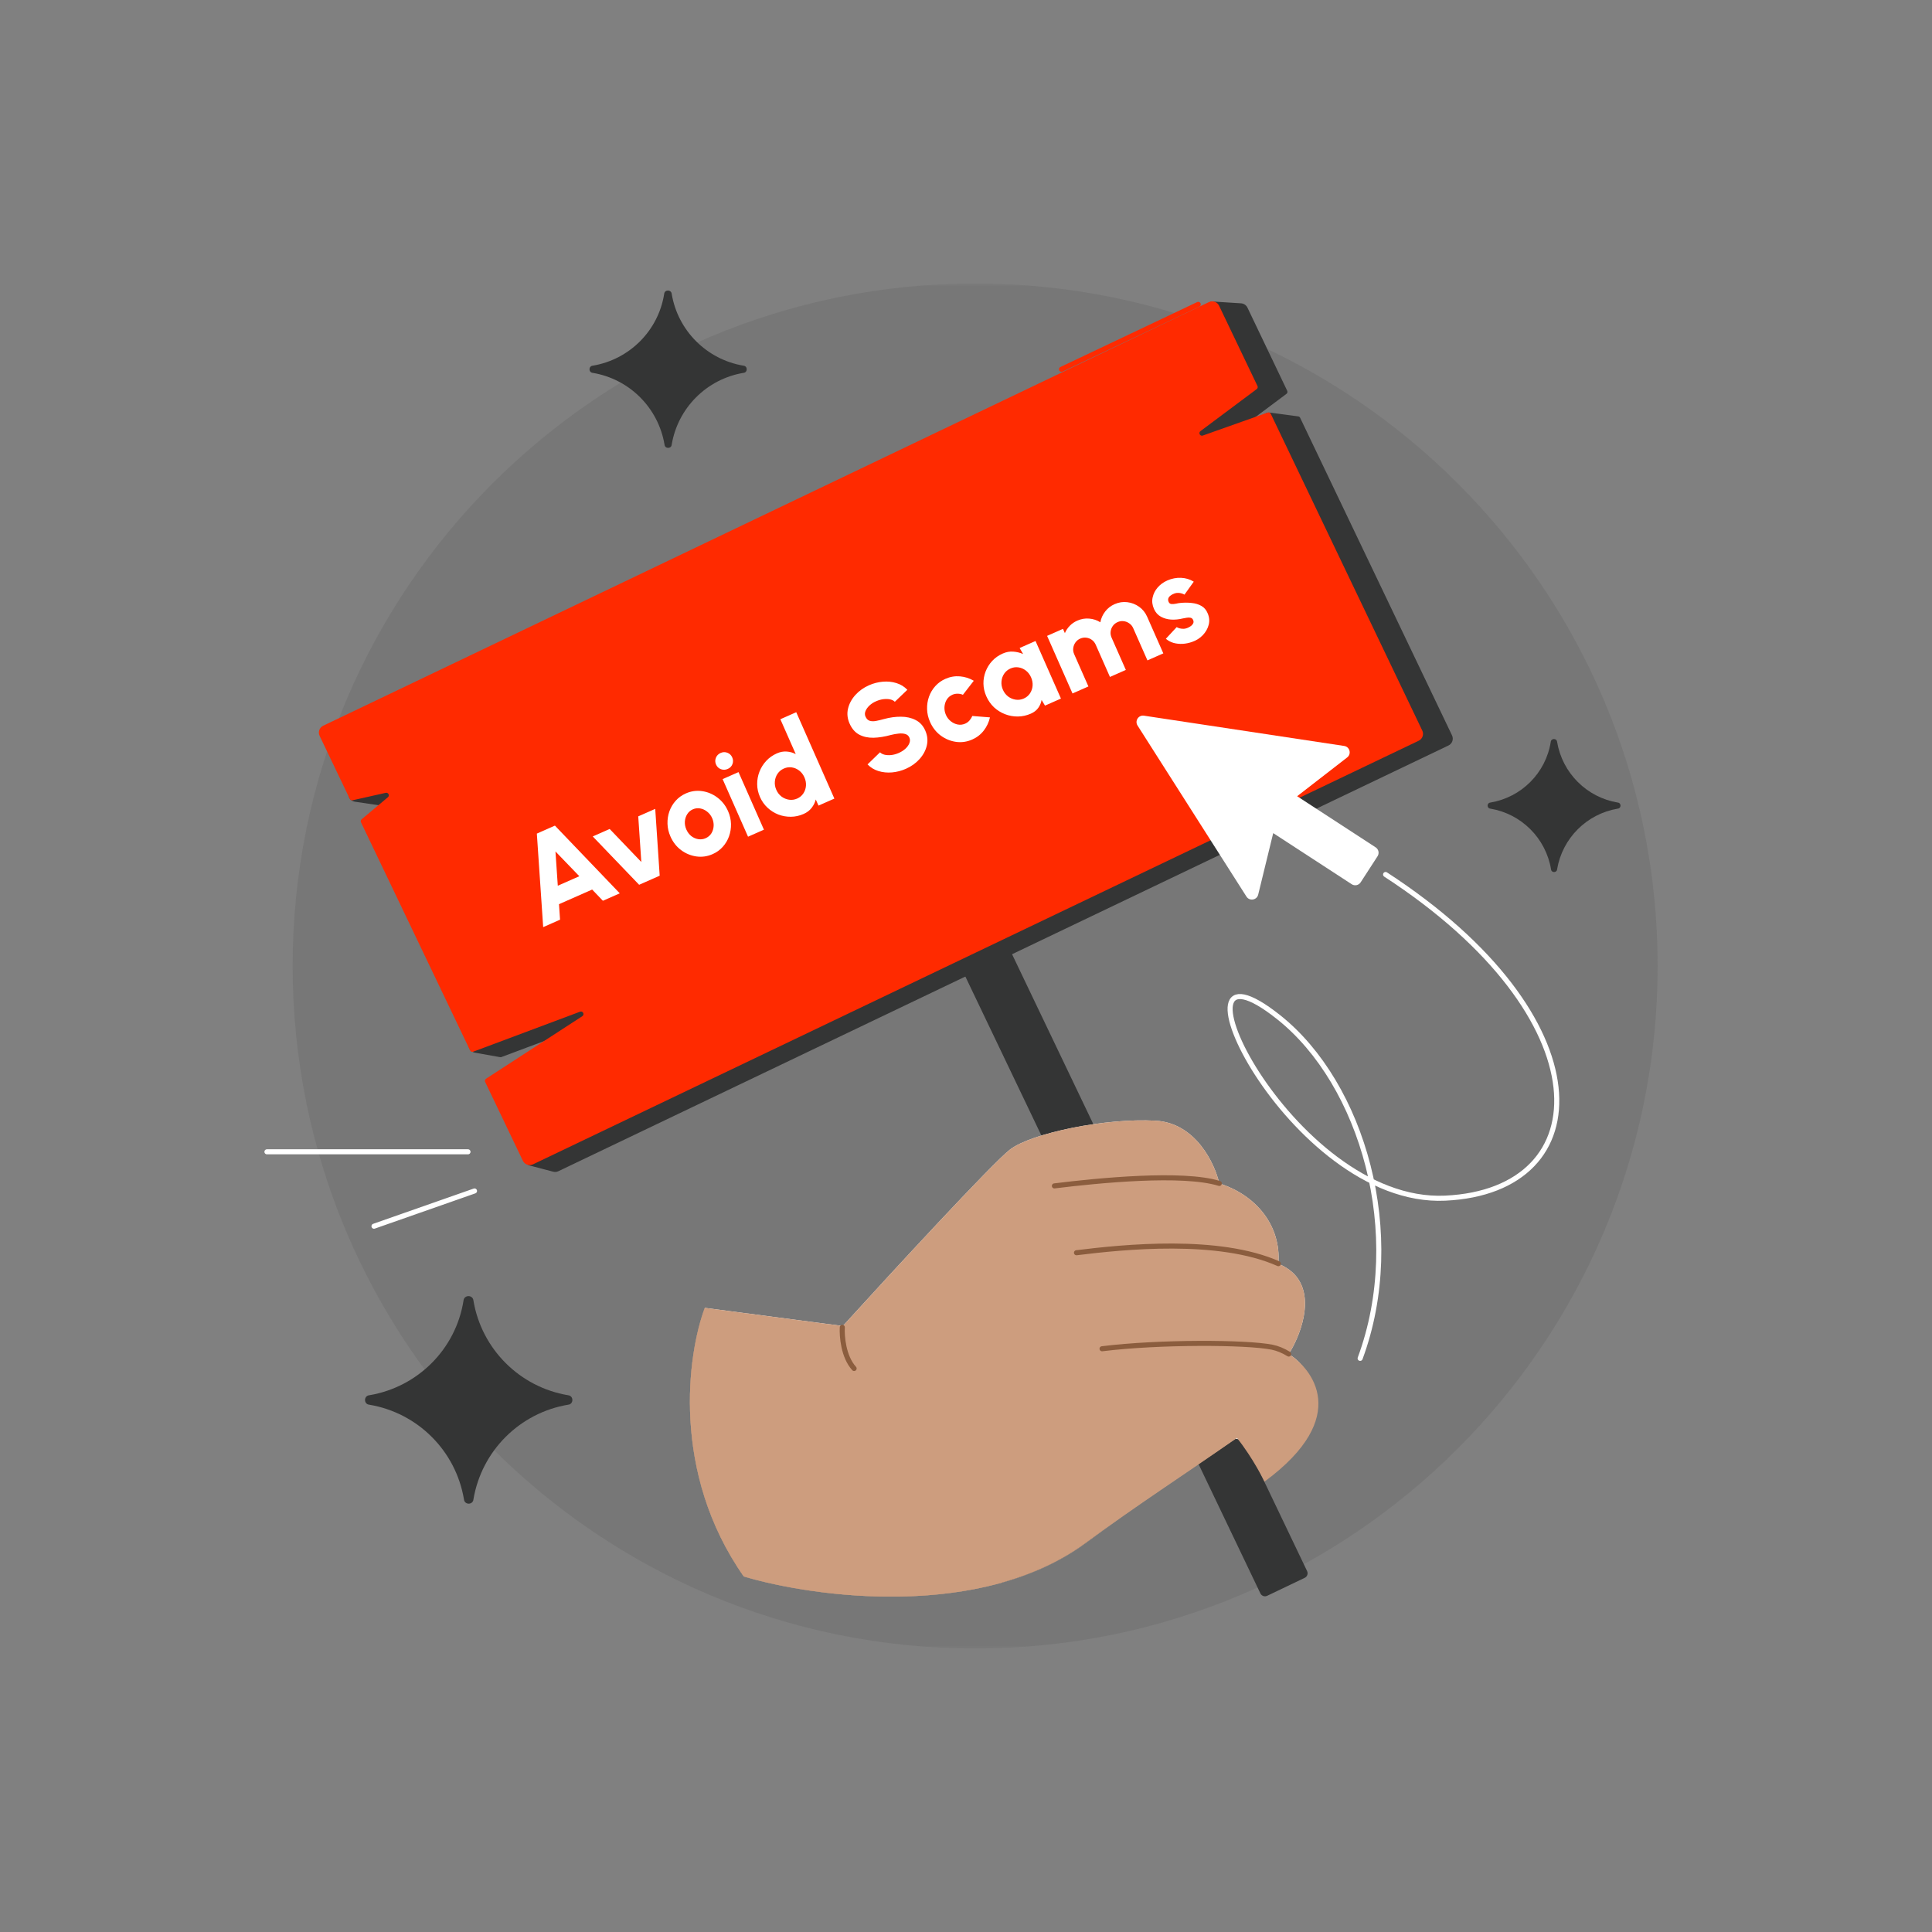 <svg width="368" height="368" viewBox="0 0 368 368" fill="none" xmlns="http://www.w3.org/2000/svg">
<rect x="0" y="0" width="368" height="368" fill="#808080" stroke="none"/>
<g clip-path="url(#clip0_244_85)">
<mask id="mask0_244_85" style="mask-type:luminance" maskUnits="userSpaceOnUse" x="48" y="54" width="275" height="260">
<path d="M299.368 54H72.109C59.345 54 48.998 64.347 48.998 77.111V290.889C48.998 303.653 59.345 314 72.109 314H299.368C312.132 314 322.48 303.653 322.48 290.889V77.111C322.48 64.347 312.132 54 299.368 54Z" fill="white"/>
</mask>
<g mask="url(#mask0_244_85)">
<path d="M185.742 314C257.539 314 315.742 255.797 315.742 184C315.742 112.203 257.539 54 185.742 54C113.945 54 55.742 112.203 55.742 184C55.742 255.797 113.945 314 185.742 314Z" fill="#2E2E2E" fill-opacity="0.1"/>
<path d="M263.922 166.571C305.715 193.759 304.903 226.842 275.265 228.221C245.628 229.599 219.912 174.961 243.56 193.759C259.512 206.438 267.852 235.004 259.074 258.736M50.846 219.391H89.14M90.383 226.851L71.236 233.565" stroke="white" stroke-width="0.963" stroke-linecap="round"/>
<path d="M169.661 156.283C168.487 153.827 169.525 150.883 171.981 149.708C174.438 148.534 177.381 149.573 178.556 152.029L248.971 299.255C249.2 299.734 248.997 300.309 248.518 300.539L241.361 303.962C240.88 304.191 240.306 303.988 240.076 303.509L169.661 156.283Z" fill="#343535"/>
<path d="M112.924 216.755L110.289 216.103L112.14 214.261L112.924 216.755Z" fill="#343535"/>
<path d="M106.359 223.087L275.899 142C276.618 141.656 276.923 140.793 276.578 140.073L247.646 79.582C247.576 79.435 247.437 79.334 247.276 79.312L241.933 78.595C241.585 78.548 241.232 78.63 240.94 78.825L231.78 84.933L245.037 75.025C245.221 74.888 245.282 74.639 245.183 74.432L237.608 58.594C237.382 58.121 236.918 57.808 236.396 57.775L231.138 57.444C230.883 57.428 230.63 57.48 230.401 57.594L66.756 139.351C66.249 139.604 65.936 140.131 65.958 140.698L66.366 151.334C66.392 152.029 66.91 152.606 67.598 152.708L72.367 153.413C72.425 153.422 72.485 153.42 72.543 153.407L79.138 151.926C79.631 151.815 79.94 152.44 79.553 152.764L74.517 156.986C74.363 157.116 74.306 157.327 74.373 157.517L89.351 199.574C89.525 200.064 89.949 200.421 90.46 200.512L95.264 201.364C95.349 201.379 95.436 201.37 95.517 201.341L116.151 193.616C116.69 193.414 117.065 194.157 116.582 194.471L98.148 206.443C97.992 206.544 97.908 206.727 97.933 206.912L99.852 220.816C99.932 221.394 100.352 221.867 100.917 222.015L105.37 223.181C105.7 223.268 106.051 223.234 106.359 223.087Z" fill="#343535"/>
<path d="M230.274 57.541L61.56 138.233C60.84 138.578 60.536 139.44 60.88 140.16L66.624 152.17C66.721 152.372 66.945 152.481 67.164 152.432L73.473 151.015C73.965 150.904 74.274 151.529 73.888 151.854L68.881 156.051C68.713 156.192 68.662 156.429 68.756 156.628L89.538 200.078C89.645 200.303 89.907 200.409 90.141 200.321L110.485 192.705C111.025 192.503 111.399 193.246 110.916 193.56L92.58 205.468C92.378 205.6 92.304 205.862 92.408 206.08L99.593 221.102C99.937 221.821 100.799 222.126 101.519 221.781L270.233 141.089C270.952 140.745 271.257 139.882 270.913 139.163L242.055 78.827C241.949 78.605 241.692 78.499 241.46 78.581L229.106 82.961C228.586 83.145 228.215 82.452 228.657 82.121L239.372 74.115C239.556 73.977 239.617 73.728 239.518 73.521L232.2 58.221C231.856 57.501 230.993 57.197 230.274 57.541Z" fill="#FF2A00"/>
<path d="M228.233 57.976L202.191 70.338" stroke="#FF2A00" stroke-width="0.963" stroke-linecap="round"/>
<path d="M206.896 293.837C186.952 308.602 155.104 304.284 141.673 300.279C127.795 280.471 130.944 257.918 134.254 249.118L160.542 252.574C169.787 242.412 189.101 221.463 192.394 218.953C196.511 215.817 210.608 212.919 220.135 213.468C227.756 213.907 231.385 221.618 232.246 225.418C239.151 227.578 244.057 233.363 243.502 240.7C244.788 241.272 245.855 241.965 246.619 242.798C250.632 247.17 247.528 254.697 245.475 257.914C249.729 260.557 252.852 266.319 243.163 273.654C236.031 279.052 238.011 274.034 235.28 274.053C232.909 275.709 217.516 286.086 214.471 288.29C212.154 289.967 209.633 291.812 206.896 293.837Z" fill="#F9F9F9"/>
<path d="M206.897 293.837C186.953 308.602 155.105 304.284 141.673 300.279C127.794 280.471 130.944 257.918 134.254 249.118C136.64 259.729 145.381 282.044 161.255 286.417C181.098 291.885 196.677 293.331 214.471 288.289C212.153 289.967 209.633 291.812 206.897 293.837Z" fill="#343535"/>
<path d="M206.896 293.837C186.953 308.602 155.105 304.283 141.673 300.278C127.794 280.471 130.944 257.918 134.254 249.117L160.541 252.573C169.787 242.411 189.101 221.462 192.394 218.953C196.511 215.816 210.608 212.918 220.135 213.467C227.756 213.906 231.385 221.617 232.246 225.417C239.151 227.578 244.057 233.363 243.502 240.699C244.788 241.271 245.855 241.965 246.619 242.797C250.632 247.169 247.528 254.696 245.475 257.913C249.729 260.557 257.696 269.803 240.855 282.216C240.855 282.216 238.727 277.795 235.613 273.893C226.053 280.572 216.272 286.896 206.896 293.837Z" fill="#CD9D7E"/>
<path d="M141.673 300.278C127.794 280.47 130.944 257.918 134.254 249.117C133.803 280.268 178.406 273.95 190.903 301.437C172.729 306.547 151.882 303.322 141.673 300.278Z" fill="#CD9D7E"/>
<path d="M209.914 256.905C220.808 255.557 237.374 255.631 242.299 256.607C243.286 256.802 244.41 257.251 245.476 257.913M205.044 238.616C214.062 237.5 232.14 235.647 243.503 240.7M200.836 225.885C209.222 224.847 225.343 223.258 232.248 225.418" stroke="#8B5D3E" stroke-width="0.963" stroke-linecap="round"/>
<path d="M160.438 252.823C160.339 254.511 160.651 258.442 162.689 260.665" stroke="#8B5D3E" stroke-width="0.963" stroke-linecap="round"/>
<path d="M108.196 267.567C109.302 267.476 109.301 265.858 108.196 265.757C98.974 264.206 91.734 256.966 90.182 247.744C90.077 246.589 88.391 246.589 88.286 247.744C86.821 256.966 79.581 264.206 70.359 265.757C69.253 265.858 69.252 267.476 70.359 267.567C79.581 269.119 86.821 276.358 88.372 285.581C88.473 286.687 90.091 286.687 90.182 285.581C91.734 276.358 98.974 269.119 108.196 267.567Z" fill="#343535"/>
<path d="M141.606 71.024C142.445 70.955 142.444 69.728 141.606 69.652C134.613 68.475 129.123 62.985 127.946 55.992C127.867 55.117 126.588 55.117 126.509 55.992C125.397 62.985 119.908 68.475 112.914 69.652C112.076 69.728 112.075 70.955 112.914 71.024C119.908 72.201 125.397 77.691 126.574 84.684C126.65 85.522 127.877 85.523 127.946 84.684C129.123 77.691 134.613 72.201 141.606 71.024Z" fill="#343535"/>
<path d="M308.141 154.029C308.851 153.97 308.85 152.933 308.141 152.869C302.23 151.874 297.589 147.234 296.594 141.322C296.527 140.582 295.446 140.582 295.379 141.322C294.44 147.234 289.799 151.874 283.887 152.869C283.178 152.933 283.178 153.97 283.887 154.029C289.799 155.023 294.44 159.664 295.434 165.576C295.499 166.284 296.536 166.285 296.594 165.576C297.589 159.664 302.23 155.023 308.141 154.029Z" fill="#343535"/>
<path d="M256.606 144.275C257.462 143.612 257.106 142.247 256.036 142.086L217.898 136.319C216.854 136.161 216.109 137.306 216.676 138.198L237.42 170.777C238.003 171.691 239.397 171.461 239.654 170.408L242.516 158.688L257.469 168.423C258.039 168.794 258.803 168.632 259.173 168.061L262.389 163.099C262.758 162.529 262.597 161.769 262.028 161.398L247.076 151.661L256.606 144.275Z" fill="white"/>
</g>
</g>
<path d="M102.256 158.781L105.7 157.261L118.051 170.157L114.837 171.576L112.792 169.438L106.474 172.227L106.676 175.178L103.463 176.597L102.256 158.781ZM106.246 168.711L110.348 166.9L105.802 162.183L106.246 168.711ZM125.655 166.801L121.739 168.529L112.905 159.323L116.129 157.899L122.157 164.19L121.57 155.498L124.806 154.07L125.655 166.801ZM135.739 162.69C134.73 163.135 133.694 163.282 132.631 163.131C131.576 162.977 130.607 162.574 129.726 161.923C128.849 161.262 128.176 160.402 127.708 159.341C127.353 158.537 127.165 157.724 127.143 156.904C127.119 156.076 127.239 155.289 127.503 154.543C127.772 153.787 128.173 153.112 128.706 152.518C129.239 151.924 129.883 151.461 130.636 151.129C131.645 150.683 132.677 150.538 133.733 150.692C134.795 150.844 135.765 151.25 136.643 151.911C137.527 152.569 138.205 153.432 138.677 154.499C139.028 155.296 139.215 156.105 139.237 156.926C139.258 157.746 139.134 158.535 138.865 159.291C138.601 160.037 138.202 160.707 137.668 161.301C137.143 161.891 136.5 162.354 135.739 162.69ZM134.403 159.662C134.871 159.456 135.236 159.146 135.5 158.733C135.759 158.312 135.903 157.847 135.932 157.336C135.96 156.826 135.866 156.326 135.649 155.836C135.427 155.331 135.11 154.921 134.699 154.604C134.293 154.277 133.848 154.071 133.365 153.987C132.883 153.903 132.418 153.959 131.972 154.156C131.511 154.36 131.151 154.672 130.891 155.092C130.631 155.513 130.484 155.98 130.448 156.493C130.42 157.004 130.516 157.508 130.735 158.005C130.965 158.524 131.281 158.944 131.684 159.264C132.092 159.573 132.535 159.766 133.014 159.843C133.494 159.919 133.957 159.859 134.403 159.662ZM137.642 148.403L140.669 147.067L145.511 158.035L142.484 159.372L137.642 148.403ZM138.621 146.464C138.182 146.658 137.748 146.674 137.319 146.514C136.89 146.354 136.581 146.058 136.39 145.627C136.2 145.195 136.19 144.767 136.361 144.342C136.531 143.918 136.832 143.61 137.264 143.419C137.695 143.229 138.122 143.215 138.543 143.379C138.972 143.539 139.282 143.835 139.472 144.266C139.663 144.698 139.676 145.124 139.513 145.546C139.357 145.964 139.06 146.27 138.621 146.464ZM148.639 136.996L151.666 135.659L158.929 152.112L155.902 153.449L155.388 152.286C155.239 152.859 154.976 153.39 154.598 153.88C154.22 154.37 153.713 154.755 153.077 155.036C152.28 155.388 151.468 155.567 150.641 155.574C149.814 155.581 149.017 155.439 148.251 155.148C147.489 154.847 146.805 154.415 146.198 153.853C145.592 153.29 145.112 152.611 144.761 151.814C144.409 151.017 144.229 150.205 144.223 149.378C144.216 148.551 144.359 147.758 144.653 146.999C144.952 146.229 145.382 145.541 145.944 144.935C146.507 144.328 147.186 143.849 147.983 143.497C148.619 143.217 149.246 143.102 149.863 143.153C150.476 143.196 151.046 143.36 151.573 143.643L148.639 136.996ZM151.838 152.11C152.335 151.891 152.728 151.564 153.017 151.131C153.307 150.697 153.473 150.213 153.516 149.679C153.557 149.136 153.461 148.602 153.228 148.076C152.993 147.542 152.663 147.111 152.238 146.783C151.814 146.455 151.344 146.251 150.829 146.173C150.314 146.095 149.807 146.165 149.31 146.385C148.806 146.607 148.405 146.937 148.109 147.374C147.812 147.81 147.64 148.301 147.592 148.847C147.542 149.385 147.632 149.917 147.865 150.443C148.097 150.97 148.431 151.399 148.866 151.731C149.305 152.053 149.786 152.252 150.308 152.327C150.831 152.402 151.34 152.33 151.838 152.11ZM172.551 146.44C171.688 146.821 170.802 147.05 169.893 147.128C168.991 147.203 168.131 147.115 167.312 146.865C166.502 146.611 165.813 146.19 165.247 145.601L167.623 143.294C167.821 143.504 168.107 143.657 168.482 143.754C168.853 143.843 169.278 143.865 169.756 143.82C170.231 143.768 170.717 143.632 171.214 143.413C171.69 143.203 172.105 142.936 172.46 142.613C172.82 142.28 173.071 141.929 173.214 141.56C173.364 141.188 173.364 140.83 173.212 140.486C173.06 140.142 172.799 139.917 172.429 139.81C172.058 139.703 171.632 139.677 171.149 139.732C170.664 139.781 170.182 139.867 169.704 139.99C168.528 140.317 167.423 140.495 166.387 140.524C165.356 140.542 164.447 140.345 163.662 139.931C162.873 139.511 162.261 138.807 161.825 137.819C161.406 136.869 161.306 135.921 161.527 134.976C161.755 134.028 162.221 133.163 162.924 132.381C163.634 131.595 164.501 130.976 165.525 130.525C166.373 130.15 167.252 129.924 168.161 129.846C169.07 129.768 169.93 129.856 170.741 130.109C171.56 130.36 172.255 130.787 172.827 131.39L170.441 133.675C170.244 133.465 169.959 133.316 169.588 133.226C169.216 133.137 168.793 133.118 168.318 133.171C167.843 133.223 167.361 133.358 166.871 133.574C166.4 133.773 165.985 134.039 165.625 134.373C165.273 134.703 165.018 135.056 164.86 135.431C164.71 135.803 164.707 136.154 164.853 136.483C165.043 136.915 165.311 137.185 165.657 137.295C166.009 137.401 166.415 137.41 166.874 137.321C167.333 137.232 167.83 137.113 168.367 136.963C169.473 136.658 170.552 136.51 171.604 136.517C172.653 136.517 173.584 136.727 174.398 137.145C175.216 137.553 175.829 138.221 176.239 139.15C176.659 140.1 176.758 141.048 176.538 141.993C176.317 142.938 175.855 143.802 175.152 144.584C174.449 145.366 173.582 145.985 172.551 146.44ZM185.194 136.376L188.563 136.645C188.362 137.555 187.973 138.387 187.397 139.139C186.821 139.892 186.083 140.466 185.183 140.863C184.174 141.309 183.138 141.456 182.075 141.305C181.02 141.15 180.051 140.748 179.17 140.097C178.293 139.436 177.62 138.575 177.152 137.515C176.797 136.711 176.609 135.898 176.587 135.078C176.563 134.25 176.683 133.463 176.947 132.717C177.216 131.96 177.617 131.285 178.15 130.692C178.683 130.098 179.327 129.635 180.08 129.303C180.979 128.906 181.901 128.748 182.846 128.829C183.79 128.91 184.67 129.19 185.484 129.669L183.413 132.34C183.079 132.199 182.739 132.13 182.392 132.135C182.048 132.129 181.723 132.194 181.416 132.33C180.948 132.537 180.584 132.85 180.324 133.271C180.072 133.688 179.929 134.157 179.897 134.678C179.869 135.189 179.963 135.689 180.179 136.179C180.392 136.661 180.701 137.063 181.104 137.382C181.507 137.702 181.948 137.91 182.427 138.004C182.913 138.096 183.386 138.04 183.847 137.836C184.161 137.697 184.432 137.499 184.659 137.242C184.886 136.984 185.065 136.696 185.194 136.376ZM194.216 123.43L197.243 122.093L202.085 133.062L199.047 134.403L198.401 133.325C198.303 133.875 198.089 134.38 197.759 134.84C197.429 135.3 196.964 135.663 196.365 135.928C195.546 136.289 194.714 136.473 193.869 136.479C193.024 136.485 192.212 136.337 191.432 136.034C190.652 135.732 189.952 135.294 189.331 134.72C188.715 134.136 188.226 133.435 187.865 132.616C187.519 131.833 187.339 131.039 187.324 130.233C187.309 129.427 187.447 128.65 187.737 127.902C188.027 127.153 188.443 126.484 188.987 125.895C189.538 125.302 190.205 124.833 190.987 124.488C191.66 124.191 192.326 124.067 192.986 124.117C193.653 124.163 194.284 124.317 194.88 124.578L194.216 123.43ZM195.005 133.055C195.502 132.835 195.895 132.509 196.184 132.075C196.474 131.642 196.64 131.158 196.684 130.623C196.724 130.081 196.628 129.547 196.395 129.02C196.16 128.486 195.83 128.056 195.405 127.727C194.981 127.399 194.511 127.196 193.996 127.118C193.481 127.039 192.975 127.11 192.477 127.329C191.973 127.552 191.572 127.882 191.276 128.318C190.979 128.755 190.807 129.246 190.76 129.791C190.709 130.329 190.799 130.861 191.032 131.388C191.264 131.914 191.598 132.344 192.033 132.676C192.472 132.998 192.953 133.196 193.475 133.271C193.998 133.346 194.508 133.274 195.005 133.055ZM204.289 132.089L199.447 121.12L202.474 119.784L202.833 120.596C203.051 120.08 203.361 119.615 203.764 119.202C204.167 118.788 204.642 118.46 205.191 118.218C205.937 117.889 206.696 117.759 207.469 117.828C208.25 117.894 208.956 118.128 209.588 118.531C209.724 117.789 210.027 117.11 210.497 116.492C210.966 115.874 211.571 115.402 212.309 115.075C213.106 114.724 213.912 114.599 214.727 114.703C215.549 114.803 216.297 115.093 216.972 115.573C217.643 116.045 218.155 116.68 218.507 117.477L221.586 124.453L218.559 125.789L215.848 119.647C215.68 119.267 215.433 118.965 215.107 118.742C214.786 118.508 214.431 118.368 214.043 118.321C213.652 118.266 213.266 118.323 212.886 118.49C212.506 118.658 212.199 118.903 211.965 119.225C211.739 119.543 211.6 119.901 211.549 120.3C211.501 120.688 211.563 121.075 211.734 121.463L214.446 127.605L211.419 128.942L208.707 122.799C208.536 122.412 208.291 122.105 207.973 121.878C207.651 121.644 207.293 121.506 206.898 121.462C206.51 121.414 206.126 121.475 205.746 121.643C205.373 121.807 205.071 122.054 204.841 122.383C204.614 122.701 204.475 123.06 204.424 123.458C204.377 123.846 204.437 124.23 204.605 124.61L207.316 130.752L204.289 132.089ZM227.063 122.272C226.48 122.476 225.888 122.598 225.285 122.637C224.678 122.669 224.098 122.611 223.543 122.462C222.992 122.303 222.5 122.04 222.067 121.672L224.128 119.452C224.26 119.534 224.437 119.608 224.659 119.676C224.878 119.737 225.123 119.768 225.395 119.771C225.674 119.77 225.968 119.701 226.275 119.566C226.501 119.466 226.709 119.343 226.899 119.198C227.085 119.046 227.217 118.879 227.293 118.697C227.367 118.507 227.357 118.306 227.263 118.094C227.16 117.86 226.997 117.718 226.774 117.668C226.551 117.618 226.306 117.617 226.038 117.665C225.775 117.702 225.524 117.748 225.286 117.801C224.561 117.98 223.833 118.053 223.101 118.018C222.373 117.972 221.716 117.79 221.13 117.472C220.544 117.154 220.103 116.659 219.806 115.986C219.48 115.248 219.393 114.526 219.545 113.821C219.694 113.109 220.014 112.469 220.507 111.903C220.999 111.336 221.607 110.892 222.331 110.573C223.187 110.195 224.059 110.024 224.949 110.06C225.838 110.095 226.649 110.34 227.383 110.794L225.616 113.264C225.46 113.167 225.277 113.091 225.069 113.034C224.865 112.967 224.644 112.933 224.408 112.932C224.176 112.921 223.947 112.957 223.721 113.039C223.426 113.143 223.175 113.276 222.967 113.438C222.755 113.592 222.612 113.773 222.538 113.981C222.471 114.185 222.492 114.412 222.602 114.66C222.709 114.902 222.894 115.034 223.157 115.057C223.418 115.073 223.7 115.049 224.004 114.985C224.304 114.914 224.576 114.868 224.821 114.847C225.547 114.771 226.26 114.771 226.957 114.848C227.659 114.914 228.284 115.101 228.831 115.41C229.378 115.719 229.777 116.189 230.03 116.82C230.349 117.544 230.415 118.276 230.225 119.015C230.033 119.746 229.656 120.406 229.094 120.995C228.537 121.573 227.86 121.998 227.063 122.272Z" fill="white"/>
<defs>
<clipPath id="clip0_244_85">
<rect width="273.481" height="260" fill="white" transform="translate(49 54)"/>
</clipPath>
</defs>
</svg>
